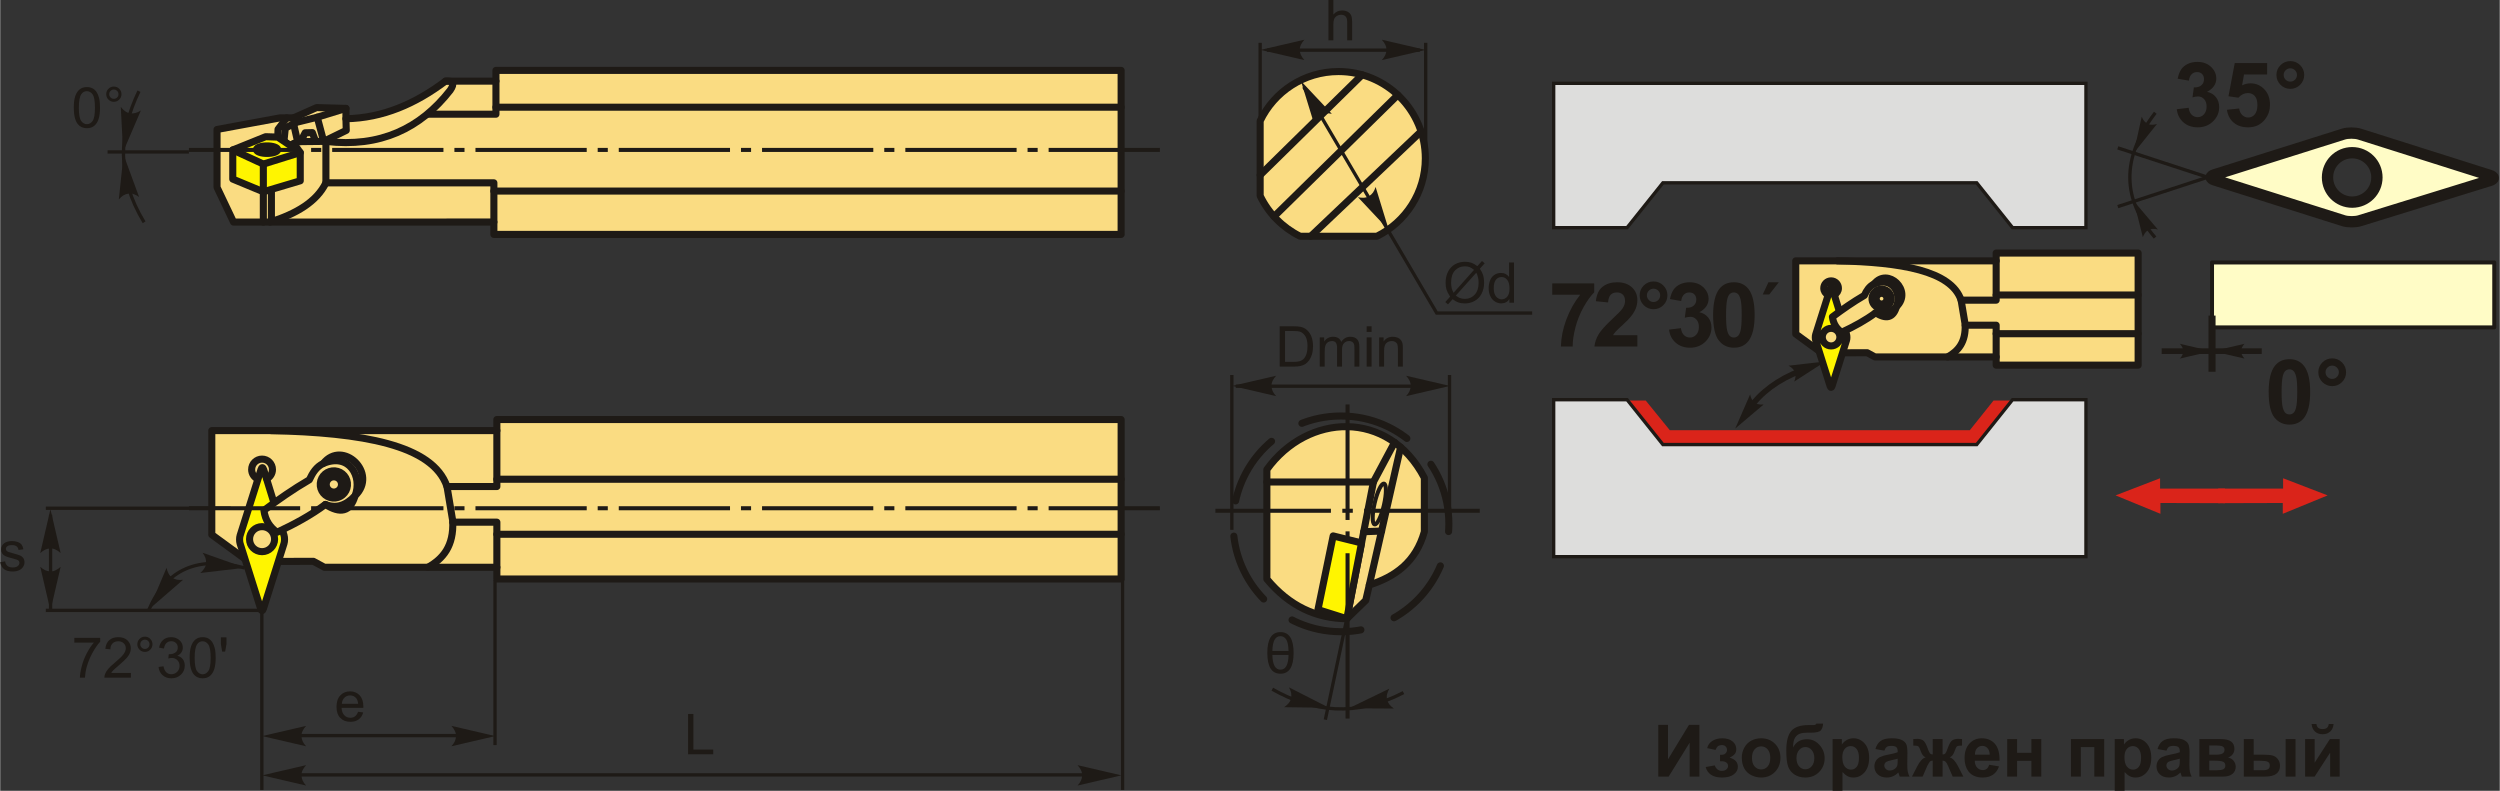 <?xml version="1.0" encoding="UTF-8"?>
<!DOCTYPE svg PUBLIC "-//W3C//DTD SVG 1.1//EN" "http://www.w3.org/Graphics/SVG/1.1/DTD/svg11.dtd">
<!-- Creator: CorelDRAW 2018 (64-Bit) -->
<svg xmlns="http://www.w3.org/2000/svg" xml:space="preserve" width="1764px" height="558px" version="1.1" style="shape-rendering:geometricPrecision; text-rendering:geometricPrecision; image-rendering:optimizeQuality; fill-rule:evenodd; clip-rule:evenodd"
viewBox="0 0 1777.65 562.42"
 xmlns:xlink="http://www.w3.org/1999/xlink">
 <rect x="0" y="0" width="1777.65" height="562.42" fill="#333333" stroke="none"/>
 <defs>
  <style type="text/css">
   <![CDATA[
    .str4 {stroke:#1E1A16;stroke-width:4.03;stroke-miterlimit:22.926}
    .str6 {stroke:#1E1A16;stroke-width:5.04;stroke-miterlimit:22.926}
    .str2 {stroke:#1E1A16;stroke-width:2.38;stroke-miterlimit:22.926}
    .str5 {stroke:#1E1A16;stroke-width:8.06;stroke-linecap:round;stroke-linejoin:round;stroke-miterlimit:22.926}
    .str0 {stroke:#1E1A16;stroke-width:5.04;stroke-linecap:round;stroke-linejoin:round;stroke-miterlimit:22.926}
    .str1 {stroke:#1E1A16;stroke-width:5.04;stroke-linecap:round;stroke-linejoin:round;stroke-miterlimit:22.926}
    .str3 {stroke:#1E1A16;stroke-width:5.04;stroke-linecap:round;stroke-linejoin:round;stroke-miterlimit:22.926;stroke-dasharray:50.39 25.2}
    .fil1 {fill:none}
    .fil8 {fill:#DDDDDC}
    .fil5 {fill:#1E1A16}
    .fil7 {fill:#FFFCC6}
    .fil2 {fill:#FFF500}
    .fil0 {fill:#FADC82}
    .fil9 {fill:#DA241A}
    .fil3 {fill:#1E1A16;fill-rule:nonzero}
    .fil4 {fill:#1E1A16;fill-rule:nonzero}
    .fil6 {fill:#DA241A;fill-rule:nonzero}
   ]]>
  </style>
 </defs>
 <g id="Layer_x0020_1">
  <g id="_2192655546304">
   <path class="fil0 str0" d="M351.08 157.91l-185.14 0.03 -11.75 -24.72 0 -41.14 44.67 -8.23 9.69 0 16.46 -7.34 20.86 0.59 0 7.34c26.15,-0.44 49.38,-10.62 70.82,-26.74l35.86 0 0 -7.64 444.63 0 0 116.66 -446.1 0 0 -8.81z"/>
   <polyline class="fil1 str0" points="203.71,83.85 197.57,91.95 197.38,97.69 206.16,103.42 211.51,100.74 230.04,100.55 246.09,92.72 245.87,84.44 "/>
   <polyline class="fil1 str0" points="201.77,100.55 202.72,91.19 209.98,87.18 208.55,83.85 "/>
   <polyline class="fil1 str0" points="209.98,87.18 225.46,83.36 245.87,77.1 "/>
   <line class="fil1 str0" x1="225.46" y1="83.36" x2="230.04" y2= "100.55" />
   <polyline class="fil1 str0" points="213.62,100.72 216.86,94.44 221.98,94.31 224.31,100.61 "/>
   <line class="fil1 str0" x1="208.6" y1="87.94" x2="211.51" y2= "100.74" />
   <path class="fil1 str0" d="M351.08 157.91l0 -27.88 -119.46 0c0,-9.83 0,-19.65 0,-29.48 38.69,4.61 67.2,-9.24 88.39,-36.35 3.47,-5.02 1.97,-6.94 -3.32,-6.5"/>
   <polyline class="fil1 str0" points="352.55,57.7 352.55,81.22 304.61,81.22 "/>
   <path class="fil1 str0" d="M231.62 130.03c-6.62,13.52 -21.13,22.04 -39.78,27.9"/>
   <line class="fil1 str0" x1="192.86" y1="135.16" x2="192.86" y2= "156.86" />
   <line class="fil1 str0" x1="187.12" y1="131.87" x2="187.12" y2= "157.93" />
   <polygon class="fil2 str0" points="187.12,136.39 165.38,127.36 165.38,106.65 188.76,97.22 197.38,97.51 206.16,103.42 208.84,102.08 213.37,108.5 213.37,128.59 "/>
   <polyline class="fil1 str0" points="165.38,106.65 187.12,116.7 213.37,108.5 "/>
   <line class="fil1 str0" x1="187.12" y1="116.7" x2="187.12" y2= "136.39" />
   <ellipse class="fil0 str0" cx="189.78" cy="106.44" rx="7.59" ry="2.67"/>
   <line class="fil1 str0" x1="352.55" y1="76.23" x2="797.18" y2= "76.23" />
   <line class="fil1 str0" x1="351.08" y1="135.9" x2="797.18" y2= "135.9" />
  </g>
  <g id="_2192654952304">
   <g>
    <polygon class="fil0 str0" points="222.71,399.2 176.57,399.35 150.46,380.26 150.46,306.25 353.2,306.25 353.2,298.37 797.18,298.37 797.18,411.79 353.2,411.79 353.2,403.46 230.59,403.46 "/>
    <path class="fil2 str1" d="M177.31 383.44c0,-4.92 3.99,-8.91 8.9,-8.91 4.92,0 8.91,3.99 8.91,8.91 0,4.91 -3.99,8.9 -8.91,8.9 -4.91,0 -8.9,-3.99 -8.9,-8.9zm-6.7 3.19c-0.51,-1.61 -0.5,-4.25 0.01,-5.85l14.87 -46.98c0.51,-1.62 1.33,-1.62 1.83,0l14.51 46.92c0.5,1.61 0.49,4.26 -0.02,5.86l-14.7 46.5c-0.51,1.61 -1.34,1.6 -1.85,-0.01l-14.65 -46.44z"/>
    <g>
     <path class="fil0 str0" d="M196.9 378.54c-4.96,-3.5 -8.41,-8.38 -9.36,-15.57 10.19,-7.6 20.7,-15 32.3,-21.74 2.25,-4.84 4.97,-9.26 9.96,-11.64 13.61,-17.29 39.25,6.97 22.56,22.98 -3.3,11.53 -10.58,12.95 -21.1,6.19 -10.09,7.54 -21.84,13.93 -34.36,19.78z"/>
     <path class="fil1 str0" d="M231.26 358.76c7.33,2.97 14.37,1.08 21.1,-6.19 5.35,-13.64 -4.11,-30.76 -22.56,-22.98"/>
     <path class="fil1 str0" d="M238.13 334.88c5.33,0.47 9.27,5.17 8.8,10.5 -0.47,5.33 -5.17,9.27 -10.5,8.8 -5.33,-0.47 -9.27,-5.17 -8.8,-10.5 0.47,-5.33 5.17,-9.27 10.5,-8.8z"/>
     <path class="fil1 str0" d="M237.75 339.13c2.99,0.26 5.2,2.89 4.94,5.88 -0.27,2.98 -2.9,5.19 -5.89,4.93 -2.98,-0.26 -5.19,-2.9 -4.93,-5.88 0.26,-2.99 2.9,-5.2 5.88,-4.93z"/>
    </g>
    <path class="fil1 str0" d="M192.66 306.25c64.37,1.41 115.03,9.99 125.08,39.77 1.36,8.15 2.72,16.29 4.07,24.43 0.85,18.09 -7.02,27 -17.64,33.01"/>
    <polyline class="fil1 str0" points="353.2,403.46 353.2,371.36 321.86,371.36 "/>
    <polyline class="fil1 str0" points="353.2,306.25 353.2,346.02 317.74,346.02 "/>
    <line class="fil1 str0" x1="353.2" y1="340.82" x2="797.18" y2= "340.82" />
    <line class="fil1 str0" x1="353.2" y1="379.95" x2="797.18" y2= "379.95" />
   </g>
   <path class="fil1 str0" d="M182.95 340.57c-2.45,-1.21 -4.14,-3.73 -4.14,-6.65 0,-4.09 3.31,-7.41 7.4,-7.41 4.09,0 7.4,3.32 7.4,7.41 0,2.88 -1.64,5.37 -4.04,6.59"/>
  </g>
  <polygon class="fil3" points="1179.18,515.51 1186.12,515.51 1186.12,540 1201.02,515.51 1208.42,515.51 1208.42,552.3 1201.48,552.3 1201.48,528.2 1186.58,552.3 1179.18,552.3 "/>
  <path id="1" class="fil3" d="M1223.11 541.4l0 -4.57c1.22,0 2.11,-0.08 2.67,-0.24 0.55,-0.16 1.07,-0.55 1.57,-1.16 0.49,-0.62 0.74,-1.32 0.74,-2.12 0,-0.84 -0.31,-1.63 -0.91,-2.34 -0.61,-0.72 -1.53,-1.08 -2.74,-1.08 -0.94,0 -1.78,0.2 -2.51,0.6 -0.74,0.4 -1.41,1.35 -2.01,2.85l-5.96 -1.29c0.6,-2.33 1.9,-4.07 3.87,-5.24 1.96,-1.16 4.22,-1.75 6.73,-1.75 3.22,0 5.7,0.74 7.46,2.22 1.77,1.48 2.65,3.32 2.65,5.56 0,1.4 -0.38,2.54 -1.14,3.46 -0.76,0.92 -1.96,1.76 -3.6,2.55 1.97,0.54 3.44,1.36 4.41,2.44 0.97,1.09 1.46,2.44 1.46,4.07 0,2.07 -0.97,3.86 -2.9,5.36 -1.94,1.5 -4.73,2.25 -8.37,2.25 -6.35,0 -10.22,-2.49 -11.65,-7.45l6.43 -1.19c1.03,2.61 2.75,3.91 5.13,3.91 1.33,0 2.39,-0.35 3.18,-1.05 0.8,-0.69 1.19,-1.5 1.19,-2.45 0,-1.03 -0.41,-1.85 -1.24,-2.45 -0.83,-0.59 -1.92,-0.89 -3.25,-0.89l-1.21 0z"/>
  <path id="2" class="fil3" d="M1238.58 538.64c0,-2.35 0.58,-4.62 1.73,-6.81 1.16,-2.2 2.8,-3.87 4.91,-5.03 2.12,-1.15 4.47,-1.74 7.08,-1.74 4.04,0 7.33,1.31 9.91,3.94 2.58,2.62 3.86,5.93 3.86,9.94 0,4.04 -1.3,7.39 -3.89,10.04 -2.61,2.66 -5.88,3.99 -9.83,3.99 -2.44,0 -4.77,-0.56 -6.98,-1.67 -2.21,-1.1 -3.9,-2.72 -5.06,-4.86 -1.15,-2.13 -1.73,-4.74 -1.73,-7.8zm7.25 0.38c0,2.64 0.62,4.67 1.87,6.07 1.26,1.42 2.8,2.12 4.65,2.12 1.83,0 3.37,-0.7 4.61,-2.12 1.24,-1.4 1.87,-3.45 1.87,-6.13 0,-2.61 -0.63,-4.62 -1.87,-6.03 -1.24,-1.41 -2.78,-2.11 -4.61,-2.11 -1.85,0 -3.39,0.7 -4.65,2.11 -1.25,1.41 -1.87,3.44 -1.87,6.09z"/>
  <path id="3" class="fil3" d="M1291.65 514.63l4.78 0c-0.15,2.12 -0.71,3.72 -1.67,4.82 -0.96,1.08 -3.34,1.63 -7.12,1.63 -0.45,0 -0.9,-0.01 -1.36,-0.02l-0.9 0c-2.25,0 -4.07,0.24 -5.48,0.74 -1.4,0.49 -2.56,1.45 -3.45,2.87 -0.9,1.43 -1.36,3.73 -1.39,6.89 1.03,-1.96 2.38,-3.41 4.03,-4.38 1.65,-0.97 3.61,-1.45 5.89,-1.45 3.5,0 6.46,1.36 8.89,4.1 2.43,2.72 3.64,5.88 3.64,9.47 0,3.74 -1.27,6.95 -3.83,9.64 -2.56,2.68 -5.89,4.03 -10.01,4.03 -2.83,0 -5.32,-0.68 -7.47,-2.04 -2.14,-1.36 -3.67,-3.21 -4.59,-5.57 -0.92,-2.35 -1.38,-6.25 -1.38,-11.7 0,-6.4 1.18,-11 3.53,-13.8 2.36,-2.8 6.47,-4.2 12.34,-4.2l3.57 0c0.99,0 1.65,-0.34 1.98,-1.03zm-14.18 24.55c0,2.44 0.61,4.37 1.82,5.79 1.21,1.43 2.68,2.14 4.43,2.14 1.88,0 3.43,-0.74 4.64,-2.21 1.21,-1.48 1.8,-3.37 1.8,-5.7 0,-2.37 -0.6,-4.28 -1.83,-5.73 -1.22,-1.46 -2.74,-2.19 -4.54,-2.19 -1.74,0 -3.23,0.72 -4.47,2.15 -1.23,1.43 -1.85,3.35 -1.85,5.75z"/>
  <path id="4" class="fil3" d="M1303.15 525.63l6.58 0 0 3.91c0.85,-1.33 2,-2.41 3.45,-3.24 1.46,-0.83 3.08,-1.24 4.85,-1.24 3.09,0 5.72,1.22 7.88,3.65 2.16,2.43 3.24,5.82 3.24,10.15 0,4.46 -1.09,7.92 -3.27,10.4 -2.17,2.47 -4.81,3.71 -7.91,3.71 -1.47,0 -2.81,-0.3 -4.01,-0.89 -1.19,-0.58 -2.45,-1.58 -3.77,-3l0 13.34 -7.04 0 0 -36.79zm6.93 12.92c0,3.01 0.6,5.23 1.79,6.67 1.18,1.42 2.63,2.14 4.32,2.14 1.64,0 3,-0.65 4.09,-1.97 1.08,-1.32 1.62,-3.48 1.62,-6.49 0,-2.81 -0.55,-4.89 -1.68,-6.25 -1.11,-1.36 -2.5,-2.04 -4.15,-2.04 -1.72,0 -3.15,0.67 -4.28,2.01 -1.14,1.33 -1.71,3.31 -1.71,5.93z"/>
  <path id="5" class="fil3" d="M1339.98 533.85l-6.37 -1.13c0.72,-2.6 1.96,-4.53 3.72,-5.78 1.75,-1.25 4.36,-1.88 7.82,-1.88 3.15,0 5.49,0.37 7.03,1.12 1.54,0.74 2.62,1.68 3.25,2.83 0.63,1.15 0.94,3.25 0.94,6.31l-0.1 8.22c0,2.34 0.11,4.07 0.33,5.19 0.23,1.11 0.65,2.3 1.26,3.57l-6.99 0c-0.18,-0.46 -0.41,-1.15 -0.67,-2.06 -0.11,-0.42 -0.2,-0.69 -0.25,-0.82 -1.2,1.18 -2.48,2.06 -3.85,2.65 -1.38,0.6 -2.83,0.9 -4.38,0.9 -2.73,0 -4.89,-0.75 -6.47,-2.24 -1.57,-1.48 -2.36,-3.37 -2.36,-5.64 0,-1.5 0.36,-2.85 1.08,-4.03 0.72,-1.17 1.72,-2.08 3.02,-2.7 1.3,-0.63 3.16,-1.18 5.6,-1.65 3.29,-0.62 5.58,-1.2 6.85,-1.73l0 -0.71c0,-1.37 -0.34,-2.35 -1.01,-2.94 -0.67,-0.58 -1.94,-0.87 -3.8,-0.87 -1.26,0 -2.23,0.25 -2.94,0.75 -0.71,0.5 -1.27,1.38 -1.71,2.64zm9.46 5.7c-0.9,0.3 -2.33,0.66 -4.29,1.08 -1.96,0.42 -3.24,0.83 -3.84,1.23 -0.92,0.66 -1.38,1.48 -1.38,2.48 0,1 0.37,1.84 1.1,2.56 0.74,0.72 1.67,1.08 2.81,1.08 1.27,0 2.49,-0.42 3.64,-1.25 0.85,-0.64 1.42,-1.41 1.68,-2.34 0.18,-0.6 0.28,-1.74 0.28,-3.43l0 -1.41z"/>
  <path id="6" class="fil3" d="M1374.36 552.3l0 -11.36c-0.91,0.07 -1.55,0.28 -1.91,0.62 -0.36,0.34 -1,1.35 -1.9,3.04l-3.35 7.7 -7.58 0 3.76 -7.35c1.91,-3.67 3.89,-5.77 5.94,-6.3 -1.53,-0.59 -2.71,-2.11 -3.52,-4.57 -0.62,-1.83 -1.18,-2.93 -1.7,-3.29 -0.5,-0.36 -1.69,-0.54 -3.56,-0.54l0 -4.65c1.39,-0.08 2.36,-0.13 2.91,-0.13 1.55,0 2.87,0.35 3.98,1.03 1.1,0.7 2.14,2.41 3.11,5.14 0.74,2.13 1.35,3.48 1.8,4.04 0.45,0.56 1.13,0.86 2.02,0.89l0 -10.94 7.04 0 0 10.94c0.9,0 1.59,-0.29 2.04,-0.88 0.46,-0.58 1.06,-1.93 1.79,-4.05 0.96,-2.7 1.97,-4.4 3.05,-5.11 1.07,-0.7 2.46,-1.06 4.15,-1.06 0.48,0 1.41,0.05 2.8,0.13l0 4.65c-1.85,0 -3.03,0.18 -3.56,0.54 -0.51,0.36 -1.08,1.46 -1.69,3.29 -0.83,2.46 -2,3.98 -3.53,4.57 2.05,0.53 4.03,2.63 5.94,6.3l3.76 7.35 -7.58 0 -3.33 -7.7c-0.6,-1.37 -1.16,-2.31 -1.67,-2.8 -0.5,-0.51 -1.23,-0.79 -2.17,-0.86l0 11.36 -7.04 0z"/>
  <path id="7" class="fil3" d="M1414.49 543.87l7.04 1.18c-0.9,2.58 -2.33,4.54 -4.28,5.89 -1.95,1.35 -4.39,2.03 -7.31,2.03 -4.63,0 -8.07,-1.52 -10.29,-4.55 -1.75,-2.43 -2.63,-5.5 -2.63,-9.21 0,-4.42 1.15,-7.89 3.46,-10.39 2.3,-2.51 5.22,-3.76 8.75,-3.76 3.96,0 7.08,1.31 9.38,3.94 2.28,2.62 3.38,6.63 3.28,12.04l-17.63 0c0.05,2.09 0.62,3.72 1.71,4.89 1.08,1.16 2.43,1.74 4.04,1.74 1.1,0 2.03,-0.3 2.77,-0.9 0.76,-0.6 1.32,-1.56 1.71,-2.9zm0.41 -7.14c-0.05,-2.05 -0.58,-3.61 -1.58,-4.67 -1,-1.07 -2.22,-1.6 -3.65,-1.6 -1.54,0 -2.8,0.56 -3.81,1.69 -1,1.12 -1.49,2.65 -1.47,4.58l10.51 0z"/>
  <polygon id="8" class="fil3" points="1427.34,525.63 1434.38,525.63 1434.38,535.39 1444.55,535.39 1444.55,525.63 1451.59,525.63 1451.59,552.3 1444.55,552.3 1444.55,541.1 1434.38,541.1 1434.38,552.3 1427.34,552.3 "/>
  <polygon id="9" class="fil3" points="1472.65,525.63 1496.34,525.63 1496.34,552.3 1489.3,552.3 1489.3,531.33 1479.69,531.33 1479.69,552.3 1472.65,552.3 "/>
  <path id="10" class="fil3" d="M1503.79 525.63l6.58 0 0 3.91c0.85,-1.33 2,-2.41 3.46,-3.24 1.45,-0.83 3.07,-1.24 4.85,-1.24 3.09,0 5.72,1.22 7.87,3.65 2.16,2.43 3.24,5.82 3.24,10.15 0,4.46 -1.09,7.92 -3.26,10.4 -2.18,2.47 -4.82,3.71 -7.92,3.71 -1.47,0 -2.8,-0.3 -4,-0.89 -1.19,-0.58 -2.46,-1.58 -3.78,-3l0 13.34 -7.04 0 0 -36.79zm6.94 12.92c0,3.01 0.59,5.23 1.78,6.67 1.18,1.42 2.63,2.14 4.32,2.14 1.64,0 3,-0.65 4.09,-1.97 1.09,-1.32 1.63,-3.48 1.63,-6.49 0,-2.81 -0.56,-4.89 -1.68,-6.25 -1.12,-1.36 -2.5,-2.04 -4.16,-2.04 -1.72,0 -3.15,0.67 -4.28,2.01 -1.14,1.33 -1.7,3.31 -1.7,5.93z"/>
  <path id="11" class="fil3" d="M1540.62 533.85l-6.37 -1.13c0.72,-2.6 1.96,-4.53 3.72,-5.78 1.76,-1.25 4.37,-1.88 7.83,-1.88 3.14,0 5.49,0.37 7.03,1.12 1.53,0.74 2.62,1.68 3.24,2.83 0.63,1.15 0.95,3.25 0.95,6.31l-0.11 8.22c0,2.34 0.11,4.07 0.34,5.19 0.22,1.11 0.64,2.3 1.26,3.57l-6.99 0c-0.18,-0.46 -0.41,-1.15 -0.68,-2.06 -0.11,-0.42 -0.2,-0.69 -0.25,-0.82 -1.2,1.18 -2.48,2.06 -3.85,2.65 -1.37,0.6 -2.83,0.9 -4.38,0.9 -2.73,0 -4.89,-0.75 -6.46,-2.24 -1.58,-1.48 -2.37,-3.37 -2.37,-5.64 0,-1.5 0.36,-2.85 1.08,-4.03 0.72,-1.17 1.72,-2.08 3.03,-2.7 1.29,-0.63 3.16,-1.18 5.6,-1.65 3.29,-0.62 5.57,-1.2 6.84,-1.73l0 -0.71c0,-1.37 -0.34,-2.35 -1,-2.94 -0.68,-0.58 -1.95,-0.87 -3.81,-0.87 -1.25,0 -2.23,0.25 -2.93,0.75 -0.71,0.5 -1.28,1.38 -1.72,2.64zm9.46 5.7c-0.9,0.3 -2.33,0.66 -4.29,1.08 -1.95,0.42 -3.24,0.83 -3.84,1.23 -0.91,0.66 -1.38,1.48 -1.38,2.48 0,1 0.37,1.84 1.11,2.56 0.73,0.72 1.67,1.08 2.81,1.08 1.26,0 2.48,-0.42 3.64,-1.25 0.84,-0.64 1.41,-1.41 1.68,-2.34 0.18,-0.6 0.27,-1.74 0.27,-3.43l0 -1.41z"/>
  <path id="12" class="fil3" d="M1564.01 525.63l15.45 0c3.17,0 5.53,0.57 7.11,1.73 1.58,1.16 2.36,2.9 2.36,5.23 0,1.49 -0.42,2.79 -1.29,3.9 -0.86,1.1 -1.94,1.84 -3.25,2.21 1.84,0.45 3.21,1.29 4.12,2.53 0.89,1.24 1.35,2.6 1.35,4.07 0,2.07 -0.76,3.76 -2.29,5.05 -1.52,1.3 -3.78,1.95 -6.76,1.95l-16.8 0 0 -26.67zm7.04 11.1l4.57 0c2.21,0 3.81,-0.28 4.79,-0.83 0.99,-0.56 1.48,-1.43 1.48,-2.62 0,-1.13 -0.46,-1.93 -1.38,-2.41 -0.91,-0.48 -2.54,-0.72 -4.89,-0.72l-4.57 0 0 6.58zm0 11.05l5.6 0c2.02,0 3.5,-0.24 4.42,-0.73 0.93,-0.49 1.39,-1.36 1.39,-2.61 0,-1.31 -0.53,-2.21 -1.59,-2.7 -1.06,-0.5 -3.12,-0.75 -6.19,-0.75l-3.63 0 0 6.79z"/>
  <path id="13" class="fil3" d="M1595.6 525.63l7.03 0 0 11.1 7.1 0c2.78,0 4.9,0.19 6.37,0.59 1.46,0.39 2.7,1.25 3.71,2.57 1.02,1.32 1.53,2.88 1.53,4.66 0,2.57 -0.89,4.51 -2.66,5.8 -1.78,1.3 -4.44,1.95 -7.99,1.95l-15.09 0 0 -26.67zm7.03 22.15l6.58 0c1.71,0 2.96,-0.27 3.73,-0.8 0.77,-0.53 1.15,-1.4 1.15,-2.6 0,-1.27 -0.49,-2.15 -1.5,-2.62 -1,-0.48 -2.79,-0.72 -5.37,-0.72l-4.59 0 0 6.74zm22.72 -22.15l7.04 0 0 26.67 -7.04 0 0 -26.67z"/>
  <path id="14" class="fil3" d="M1639.22 525.63l6.78 0 0 16.76 10.84 -16.76 6.94 0 0 26.67 -6.78 0 0 -17 -11 17 -6.78 0 0 -26.67zm16.8 -10.74l3.44 0c-0.19,2.27 -1,4.06 -2.39,5.35 -1.4,1.3 -3.21,1.95 -5.42,1.95 -2.23,0 -4.04,-0.65 -5.43,-1.95 -1.4,-1.29 -2.21,-3.08 -2.4,-5.35l3.44 0c0.12,1.18 0.53,2.08 1.25,2.69 0.72,0.61 1.77,0.91 3.14,0.91 1.36,0 2.4,-0.3 3.12,-0.91 0.72,-0.61 1.13,-1.51 1.25,-2.69z"/>
  <g id="_2192811539072">
   <path class="fil0 str0" d="M951.77 50.88c-24.57,0 -45.79,14.35 -55.73,35.12l0 53.26c5.97,12.48 16.01,22.63 28.4,28.76l54.66 0c20.4,-10.08 34.43,-31.1 34.43,-55.39 0,-34.1 -27.65,-61.75 -61.76,-61.75z"/>
   <line class="fil1 str0" x1="896.04" y1="124.52" x2="968.59" y2= "53.2" />
   <line class="fil1 str0" x1="905.93" y1="154.01" x2="993.96" y2= "67.53" />
   <line class="fil1 str0" x1="932.03" y1="168.02" x2="1010.5" y2= "93.49" />
   <polyline class="fil1 str2" points="927.02,61.8 1021.62,222.63 1089.49,222.63 "/>
   <path class="fil3" d="M1050.53 189.27l3.28 -3.66 1.92 1.64 -3.43 3.85c1.11,1.67 1.86,3.12 2.25,4.38 0.52,1.64 0.78,3.48 0.78,5.51 0,2.94 -0.6,5.55 -1.78,7.85 -1.19,2.3 -2.85,4.02 -4.99,5.2 -2.14,1.17 -4.42,1.76 -6.83,1.76 -1.79,0 -3.42,-0.25 -4.88,-0.76 -1.12,-0.39 -2.43,-1.15 -3.93,-2.25l-3.29 3.69 -1.93 -1.65 3.45 -3.86c-1.28,-1.94 -2.14,-3.6 -2.57,-4.97 -0.43,-1.38 -0.64,-3.03 -0.64,-4.96 0,-2.95 0.58,-5.57 1.76,-7.86 1.17,-2.31 2.82,-4.05 4.94,-5.24 2.11,-1.18 4.47,-1.77 7.07,-1.77 1.74,0 3.27,0.23 4.58,0.69 1.32,0.46 2.72,1.26 4.24,2.41zm-2.37 2.65c-1.24,-0.97 -2.3,-1.63 -3.22,-1.98 -0.92,-0.35 -1.99,-0.53 -3.23,-0.53 -2.85,0 -5.2,0.97 -7.06,2.91 -1.86,1.93 -2.79,4.82 -2.79,8.67 0,1.5 0.14,2.85 0.43,4.02 0.2,0.87 0.64,1.95 1.3,3.22l14.57 -16.31zm1.6 2.02l-14.52 16.25c1.01,0.82 1.94,1.39 2.78,1.72 1.11,0.43 2.3,0.65 3.59,0.65 2.84,0 5.17,-1 7.02,-3.01 1.85,-2.01 2.77,-4.83 2.77,-8.44 0,-2.72 -0.54,-5.1 -1.64,-7.17z"/>
   <path id="1" class="fil3" d="M1073.3 215.32l0 -2.63c-1.31,2.04 -3.25,3.07 -5.81,3.07 -1.65,0 -3.17,-0.45 -4.55,-1.37 -1.39,-0.9 -2.47,-2.18 -3.23,-3.81 -0.77,-1.63 -1.15,-3.51 -1.15,-5.63 0,-2.07 0.35,-3.94 1.04,-5.63 0.69,-1.68 1.73,-2.98 3.11,-3.87 1.37,-0.91 2.92,-1.35 4.62,-1.35 1.26,0 2.37,0.26 3.35,0.79 0.97,0.53 1.77,1.22 2.38,2.07l0 -10.31 3.52 0 0 28.67 -3.28 0zm-11.13 -10.36c0,2.65 0.56,4.63 1.69,5.95 1.12,1.31 2.45,1.97 3.97,1.97 1.55,0 2.85,-0.63 3.93,-1.88 1.08,-1.26 1.62,-3.17 1.62,-5.75 0,-2.83 -0.55,-4.91 -1.65,-6.24 -1.09,-1.33 -2.45,-1.99 -4.06,-1.99 -1.56,0 -2.87,0.63 -3.93,1.91 -1.05,1.27 -1.57,3.28 -1.57,6.03z"/>
   <path id="стрелка.cdr" class="fil4" d="M925.06 57.61l21.96 23.35c-2.96,-0.64 -5.8,-0.57 -7.93,0.79 -2.26,1.44 -3.58,3.2 -4.63,6.5l-9.4 -30.64z"/>
   <path id="стрелка.cdr_0" class="fil4" d="M987.56 163.61l-21.96 -23.35c2.97,0.64 5.81,0.57 7.93,-0.79 2.27,-1.44 3.59,-3.2 4.63,-6.51l9.4 30.65z"/>
   <line class="fil1 str2" x1="896.04" y1="88.02" x2="896.04" y2= "30.44" />
   <line class="fil1 str2" x1="1013.78" y1="114.35" x2="1013.78" y2= "30.44" />
   <line class="fil1 str2" x1="1009.6" y1="35.68" x2="900.85" y2= "35.68" />
   <path id="стрелка.cdr_1" class="fil4" d="M896.32 35.49l31.23 -7.26c-2.05,2.24 -3.41,4.73 -3.31,7.25 0.11,2.68 0.97,4.7 3.31,7.27l-31.23 -7.26z"/>
   <path id="стрелка.cdr_2" class="fil4" d="M1013.77 35.49l-31.23 -7.26c2.05,2.24 3.41,4.73 3.31,7.25 -0.11,2.68 -0.97,4.7 -3.31,7.27l31.23 -7.26z"/>
   <path class="fil3" d="M944.6 28.67l0 -28.67 3.52 0 0 10.32c1.64,-1.92 3.7,-2.87 6.2,-2.87 1.52,0 2.85,0.3 3.99,0.91 1.12,0.6 1.93,1.44 2.42,2.51 0.49,1.06 0.73,2.62 0.73,4.65l0 13.15 -3.53 0 0 -13.14c0,-1.76 -0.38,-3.04 -1.13,-3.84 -0.76,-0.8 -1.83,-1.2 -3.22,-1.2 -1.03,0 -2.01,0.27 -2.92,0.81 -0.92,0.54 -1.56,1.27 -1.96,2.2 -0.38,0.92 -0.58,2.2 -0.58,3.83l0 11.34 -3.52 0z"/>
  </g>
  <line class="fil1 str2" x1="186.05" y1="434.1" x2="32.41" y2= "434.1" />
  <g id="_2192653128336">
   <path class="fil1 str2" d="M173.89 403.92c-33.34,-9.08 -55.98,1.01 -68.19,29.8"/>
   <path id="стрелка.cdr_3" class="fil4" d="M105.8 433.33l12.49 -29.52c0.61,2.97 1.82,5.54 3.92,6.94 2.23,1.48 4.37,1.98 7.82,1.6l-24.23 20.98z"/>
   <path id="стрелка.cdr_4" class="fil4" d="M174.12 403.78l-31.84 3.73c2.28,-2.01 3.91,-4.33 4.09,-6.84 0.19,-2.68 -0.44,-4.78 -2.47,-7.59l30.22 10.7z"/>
  </g>
  <line class="fil1 str2" x1="35.8" y1="433.92" x2="35.8" y2= "366.07" />
  <line class="fil1 str2" x1="163.92" y1="361.46" x2="32.41" y2= "361.46" />
  <path id="стрелка.cdr_5" class="fil4" d="M35.72 362.13l7.26 31.23c-2.24,-2.05 -4.73,-3.41 -7.25,-3.31 -2.68,0.11 -4.7,0.97 -7.27,3.31l7.26 -31.23z"/>
  <path id="стрелка.cdr_6" class="fil4" d="M35.72 434.3l7.26 -31.22c-2.24,2.04 -4.73,3.41 -7.25,3.3 -2.68,-0.11 -4.7,-0.97 -7.27,-3.3l7.26 31.22z"/>
  <path class="fil3" d="M0 399.81l3.48 -0.56c0.2,1.39 0.74,2.46 1.64,3.21 0.89,0.74 2.15,1.11 3.75,1.11 1.62,0 2.82,-0.33 3.61,-0.99 0.78,-0.65 1.17,-1.42 1.17,-2.31 0,-0.8 -0.35,-1.42 -1.05,-1.88 -0.49,-0.31 -1.7,-0.7 -3.6,-1.19 -2.58,-0.65 -4.36,-1.21 -5.36,-1.68 -1,-0.48 -1.75,-1.14 -2.27,-1.98 -0.51,-0.83 -0.77,-1.76 -0.77,-2.78 0,-0.92 0.21,-1.78 0.63,-2.56 0.43,-0.79 1.01,-1.45 1.73,-1.97 0.55,-0.4 1.3,-0.74 2.24,-1.02 0.95,-0.28 1.95,-0.42 3.04,-0.42 1.62,0 3.05,0.24 4.28,0.71 1.23,0.47 2.14,1.11 2.73,1.91 0.58,0.8 0.99,1.88 1.21,3.23l-3.45 0.48c-0.15,-1.08 -0.6,-1.93 -1.35,-2.54 -0.75,-0.6 -1.8,-0.91 -3.17,-0.91 -1.61,0 -2.76,0.27 -3.45,0.81 -0.69,0.53 -1.04,1.16 -1.04,1.87 0,0.45 0.14,0.87 0.43,1.23 0.29,0.38 0.74,0.69 1.35,0.94 0.35,0.13 1.38,0.43 3.1,0.9 2.49,0.66 4.22,1.21 5.21,1.63 0.99,0.42 1.76,1.04 2.32,1.84 0.57,0.81 0.85,1.81 0.85,3.01 0,1.17 -0.34,2.27 -1.03,3.3 -0.69,1.04 -1.67,1.84 -2.96,2.41 -1.3,0.57 -2.76,0.84 -4.39,0.84 -2.69,0 -4.76,-0.56 -6.17,-1.67 -1.42,-1.12 -2.32,-2.78 -2.71,-4.97z"/>
  <path class="fil3" d="M254.49 506.19l3.65 0.48c-0.57,2.11 -1.63,3.76 -3.18,4.93 -1.55,1.17 -3.52,1.75 -5.93,1.75 -3.03,0 -5.44,-0.93 -7.21,-2.8 -1.78,-1.86 -2.66,-4.48 -2.66,-7.85 0,-3.49 0.89,-6.2 2.68,-8.12 1.8,-1.93 4.13,-2.89 6.99,-2.89 2.77,0 5.03,0.94 6.79,2.83 1.75,1.89 2.64,4.54 2.64,7.97 0,0.21 -0.01,0.52 -0.02,0.93l-15.48 0c0.13,2.28 0.77,4.03 1.93,5.23 1.16,1.21 2.61,1.82 4.34,1.82 1.28,0 2.38,-0.34 3.29,-1.02 0.92,-0.68 1.64,-1.77 2.17,-3.26zm-11.53 -5.65l11.57 0c-0.15,-1.75 -0.6,-3.06 -1.33,-3.93 -1.11,-1.36 -2.57,-2.04 -4.35,-2.04 -1.61,0 -2.97,0.54 -4.07,1.63 -1.09,1.08 -1.7,2.52 -1.82,4.34z"/>
  <line class="fil1 str2" x1="186.05" y1="435.53" x2="186.05" y2= "561.79" />
  <line class="fil1 str2" x1="351.89" y1="412.53" x2="351.89" y2= "529.9" />
  <line class="fil1 str2" x1="341.08" y1="523.15" x2="201.65" y2= "523.15" />
  <path id="стрелка.cdr_7" class="fil4" d="M186.33 523.49l31.22 -7.27c-2.04,2.25 -3.41,4.74 -3.31,7.26 0.12,2.68 0.97,4.7 3.31,7.27l-31.22 -7.26z"/>
  <path id="стрелка.cdr_8" class="fil4" d="M352.08 523.49l-31.23 -7.27c2.04,2.25 3.41,4.74 3.31,7.26 -0.11,2.68 -0.97,4.7 -3.31,7.27l31.23 -7.26z"/>
  <line class="fil1 str2" x1="783.65" y1="551.08" x2="201.94" y2= "551.08" />
  <path id="стрелка.cdr_9" class="fil4" d="M186.33 551.42l31.22 -7.26c-2.04,2.25 -3.41,4.73 -3.31,7.25 0.12,2.69 0.97,4.71 3.31,7.27l-31.22 -7.26z"/>
  <path id="стрелка.cdr_10" class="fil4" d="M797.38 551.42l-31.22 -7.26c2.04,2.25 3.4,4.73 3.3,7.25 -0.11,2.69 -0.97,4.71 -3.3,7.27l31.22 -7.26z"/>
  <line class="fil1 str2" x1="798.21" y1="411.79" x2="798.21" y2= "561.79" />
  <polygon class="fil3" points="489.19,536.45 489.19,507.78 492.99,507.78 492.99,533.09 507.09,533.09 507.09,536.45 "/>
  <g id="_2192921133344">
   <g>
    <g>
     <path class="fil0 str0" d="M957.67 440.04c-21.65,-0.23 -40.82,-8.9 -56.85,-28.21 0,-25.97 0,-51.94 0,-77.91 28.91,-40.14 86.46,-43.1 112.01,5.9 0,12.77 0,25.54 0,38.32 -6.03,21.57 -20.78,32.05 -39.16,37.9 -0.84,3.65 -1.69,7.29 -2.53,10.94 -4.49,4.36 -8.98,8.71 -13.47,13.06z"/>
     <line class="fil1 str0" x1="973.67" y1="416.04" x2="995.95" y2= "318.03" />
     <polyline class="fil1 str0" points="957.67,440.04 976.6,342.78 991.63,314.62 "/>
     <line class="fil1 str0" x1="976.6" y1="342.78" x2="900.82" y2= "342.78" />
     <line class="fil1 str0" x1="969.72" y1="378.15" x2="982.39" y2= "377.68" />
     <ellipse class="fil0 str0" transform="matrix(0.557 0.129 -0.129 0.557 980.787 358.452)" rx="5.91" ry="25.99"/>
     <polygon class="fil2 str0" points="957.67,440.04 968.16,386.15 947.97,381.14 937.16,433.55 "/>
    </g>
    <g>
     <path id="ось.cdr" class="fil5" d="M970.04 361.81l82.17 0 0 2.88 -82.17 0 0 -2.88zm-105.83 0l82.17 0 0 2.88 -82.17 0 0 -2.88zm97.73 0l-7.46 0 0 2.88 7.46 0 0 -2.88z"/>
     <path id="ось.cdr_11" class="fil5" d="M959.65 393.46l0 117.58 -2.88 0 0 -117.58 2.88 0zm0 -105.83l0 82.17 -2.88 0 0 -82.17 2.88 0zm0 97.73l0 -7.46 -2.88 0 0 7.46 2.88 0z"/>
    </g>
    <line class="fil1 str2" x1="942.41" y1="511.83" x2="957.67" y2= "440.04" />
    <path class="fil1 str3" d="M953.55 295.85c42.37,0 76.71,34.34 76.71,76.71 0,42.37 -34.34,76.71 -76.71,76.71 -42.37,0 -76.71,-34.34 -76.71,-76.71 0,-42.37 34.34,-76.71 76.71,-76.71z"/>
   </g>
   <line class="fil1 str2" x1="875.92" y1="376.8" x2="875.92" y2= "266.7" />
   <line class="fil1 str2" x1="1011.91" y1="274.66" x2="878.69" y2= "274.66" />
   <path id="стрелка.cdr_12" class="fil4" d="M876.2 274.47l31.22 -7.26c-2.04,2.25 -3.41,4.73 -3.3,7.25 0.11,2.69 0.97,4.71 3.3,7.27l-31.22 -7.26z"/>
   <path id="стрелка.cdr_13" class="fil4" d="M1031.05 274.47l-31.23 -7.26c2.05,2.25 3.41,4.73 3.31,7.25 -0.11,2.69 -0.97,4.71 -3.31,7.27l31.23 -7.26z"/>
   <path class="fil3" d="M909.94 260.72l0 -28.67 9.88 0c2.23,0 3.93,0.14 5.11,0.41 1.64,0.38 3.04,1.07 4.2,2.06 1.52,1.28 2.64,2.91 3.39,4.89 0.75,1.99 1.13,4.27 1.13,6.83 0,2.17 -0.25,4.1 -0.76,5.78 -0.51,1.68 -1.16,3.08 -1.96,4.18 -0.8,1.1 -1.67,1.97 -2.61,2.6 -0.95,0.63 -2.09,1.11 -3.42,1.44 -1.34,0.32 -2.88,0.48 -4.61,0.48l-10.35 0zm3.81 -3.36l6.11 0c1.89,0 3.37,-0.17 4.45,-0.53 1.07,-0.35 1.92,-0.84 2.56,-1.49 0.9,-0.9 1.6,-2.11 2.1,-3.63 0.5,-1.52 0.75,-3.37 0.75,-5.53 0,-3.01 -0.49,-5.32 -1.47,-6.93 -0.98,-1.62 -2.18,-2.7 -3.58,-3.25 -1.02,-0.39 -2.65,-0.58 -4.91,-0.58l-6.01 0 0 21.94z"/>
   <path id="1" class="fil3" d="M938.42 260.72l0 -20.78 3.16 0 0 2.94c0.65,-1.02 1.52,-1.84 2.6,-2.45 1.08,-0.62 2.31,-0.93 3.69,-0.93 1.54,0 2.8,0.32 3.78,0.96 0.98,0.64 1.67,1.52 2.07,2.67 1.66,-2.42 3.8,-3.63 6.45,-3.63 2.06,0 3.66,0.57 4.77,1.71 1.11,1.14 1.67,2.9 1.67,5.27l0 14.24 -3.52 0 0 -13.08c0,-1.4 -0.12,-2.41 -0.35,-3.03 -0.23,-0.62 -0.64,-1.12 -1.25,-1.5 -0.6,-0.38 -1.3,-0.57 -2.11,-0.57 -1.47,0 -2.68,0.49 -3.65,1.46 -0.97,0.97 -1.45,2.53 -1.45,4.66l0 12.06 -3.53 0 0 -13.48c0,-1.57 -0.28,-2.74 -0.86,-3.52 -0.57,-0.78 -1.51,-1.18 -2.81,-1.18 -0.99,0 -1.91,0.26 -2.75,0.79 -0.84,0.52 -1.44,1.28 -1.82,2.28 -0.38,1.01 -0.56,2.45 -0.56,4.34l0 10.77 -3.53 0z"/>
   <path id="2" class="fil3" d="M971.78 236.06l0 -4.01 3.52 0 0 4.01 -3.52 0zm0 24.66l0 -20.78 3.52 0 0 20.78 -3.52 0z"/>
   <path id="3" class="fil3" d="M980.67 260.72l0 -20.78 3.17 0 0 2.95c1.52,-2.26 3.72,-3.39 6.6,-3.39 1.25,0 2.4,0.23 3.45,0.68 1.05,0.44 1.83,1.04 2.35,1.76 0.53,0.73 0.89,1.6 1.1,2.6 0.13,0.65 0.19,1.8 0.19,3.42l0 12.76 -3.52 0 0 -12.62c0,-1.44 -0.13,-2.51 -0.41,-3.22 -0.27,-0.71 -0.76,-1.27 -1.45,-1.7 -0.7,-0.42 -1.52,-0.64 -2.45,-0.64 -1.5,0 -2.78,0.48 -3.87,1.43 -1.09,0.95 -1.63,2.76 -1.63,5.42l0 11.33 -3.53 0z"/>
   <line class="fil1 str2" x1="1030.72" y1="376.8" x2="1030.72" y2= "266.7" />
   <g>
    <path class="fil1 str2" d="M997.98 492.57c-33.8,17.61 -64.48,13.92 -93.3,-2.43"/>
    <path id="стрелка.cdr_14" class="fil4" d="M945.12 503.37l-32.05 -0.42c2.52,-1.69 4.44,-3.78 4.94,-6.25 0.54,-2.63 0.19,-4.8 -1.47,-7.85l28.58 14.52z"/>
    <path id="стрелка.cdr_15" class="fil4" d="M959.09 503.74l28.85 -13.99c-1.5,2.64 -2.28,5.37 -1.62,7.81 0.7,2.59 1.98,4.37 4.83,6.36l-32.06 -0.18z"/>
   </g>
   <path class="fil3" d="M901.14 464.35c0,-9.87 3.11,-14.8 9.35,-14.8 6.23,0 9.35,4.93 9.35,14.8 0,9.86 -3.12,14.79 -9.35,14.79 -6.24,0 -9.35,-4.93 -9.35,-14.79zm3.6 -1.42l11.49 0c-0.13,-4.08 -0.72,-6.85 -1.76,-8.31 -1.06,-1.46 -2.39,-2.19 -4.02,-2.19 -3.66,0 -5.56,3.5 -5.71,10.5zm11.49 2.84l-11.49 0c0.15,6.99 2.06,10.49 5.75,10.49 3.7,0 5.61,-3.5 5.74,-10.49z"/>
  </g>
  <path id="ось.cdr_16" class="fil5" d="M228.29 105.18l-7.19 0 0 2.88 7.19 0 0 -2.88zm-94.11 0l79.12 0 0 2.88 -79.12 0 0 -2.88zm196.01 0l-7.18 0 0 2.88 7.18 0 0 -2.88zm-94.11 0l79.13 0 0 2.88 -79.13 0 0 -2.88zm196.02 0l-7.19 0 0 2.88 7.19 0 0 -2.88zm-94.11 0l79.12 0 0 2.88 -79.12 0 0 -2.88zm196.01 0l-7.18 0 0 2.88 7.18 0 0 -2.88zm-94.1 0l79.12 0 0 2.88 -79.12 0 0 -2.88zm196.01 0l-7.19 0 0 2.88 7.19 0 0 -2.88zm-94.11 0l79.12 0 0 2.88 -79.12 0 0 -2.88zm196.01 0l-7.18 0 0 2.88 7.18 0 0 -2.88zm-94.1 0l79.12 0 0 2.88 -79.12 0 0 -2.88zm101.9 0l79.13 0 0 2.88 -79.13 0 0 -2.88z"/>
  <line class="fil1 str2" x1="134.18" y1="108.06" x2="76.36" y2= "108.06" />
  <g id="_2192921141664">
   <path class="fil1 str2" d="M102.32 158.1c-19.77,-32.58 -18.09,-63.43 -3.65,-93.26"/>
   <path id="стрелка.cdr_17" class="fil4" d="M87.4 108.04l-1.67 -32.01c1.86,2.4 4.06,4.18 6.56,4.52 2.66,0.36 4.8,-0.13 7.74,-1.98l-12.63 29.47z"/>
   <path id="стрелка.cdr_18" class="fil4" d="M87.7 109.99l11.05 30.09c-2.48,-1.75 -5.12,-2.8 -7.61,-2.38 -2.65,0.44 -4.55,1.54 -6.81,4.17l3.37 -31.88z"/>
  </g>
  <path class="fil3" d="M52.31 76.56c0,-3.38 0.34,-6.12 1.04,-8.19 0.7,-2.07 1.73,-3.67 3.11,-4.78 1.37,-1.12 3.09,-1.67 5.18,-1.67 1.53,0 2.88,0.31 4.05,0.93 1.16,0.62 2.12,1.51 2.87,2.68 0.75,1.16 1.33,2.58 1.76,4.26 0.43,1.67 0.65,3.94 0.65,6.77 0,3.37 -0.35,6.09 -1.04,8.16 -0.68,2.07 -1.72,3.67 -3.09,4.79 -1.37,1.12 -3.11,1.68 -5.2,1.68 -2.76,0 -4.93,-0.98 -6.5,-2.95 -1.89,-2.4 -2.83,-6.29 -2.83,-11.68zm3.6 0.02c0,4.72 0.55,7.85 1.65,9.4 1.1,1.55 2.46,2.33 4.08,2.33 1.61,0 2.97,-0.78 4.08,-2.34 1.1,-1.56 1.64,-4.69 1.64,-9.39 0,-4.72 -0.54,-7.86 -1.64,-9.41 -1.1,-1.55 -2.47,-2.33 -4.12,-2.33 -1.62,0 -2.91,0.69 -3.88,2.06 -1.21,1.74 -1.81,4.97 -1.81,9.68z"/>
  <path id="1" class="fil3" d="M75.38 66.97c0,-1.49 0.53,-2.77 1.59,-3.83 1.07,-1.05 2.34,-1.58 3.83,-1.58 1.51,0 2.79,0.53 3.85,1.58 1.05,1.06 1.58,2.34 1.58,3.83 0,1.5 -0.53,2.79 -1.59,3.85 -1.07,1.06 -2.35,1.59 -3.84,1.59 -1.49,0 -2.76,-0.53 -3.83,-1.58 -1.06,-1.06 -1.59,-2.34 -1.59,-3.86zm2.12 0.02c0,0.91 0.32,1.68 0.97,2.33 0.65,0.65 1.43,0.97 2.35,0.97 0.9,0 1.67,-0.32 2.32,-0.97 0.65,-0.65 0.97,-1.42 0.97,-2.33 0,-0.92 -0.32,-1.69 -0.97,-2.34 -0.65,-0.65 -1.42,-0.97 -2.32,-0.97 -0.92,0 -1.7,0.32 -2.35,0.97 -0.65,0.65 -0.97,1.42 -0.97,2.34z"/>
  <path id="ось.cdr_19" class="fil5" d="M228.29 360.02l-7.19 0 0 2.88 7.19 0 0 -2.88zm-94.11 0l79.12 0 0 2.88 -79.12 0 0 -2.88zm196.01 0l-7.18 0 0 2.88 7.18 0 0 -2.88zm-94.11 0l79.13 0 0 2.88 -79.13 0 0 -2.88zm196.02 0l-7.19 0 0 2.88 7.19 0 0 -2.88zm-94.11 0l79.12 0 0 2.88 -79.12 0 0 -2.88zm196.01 0l-7.18 0 0 2.88 7.18 0 0 -2.88zm-94.1 0l79.12 0 0 2.88 -79.12 0 0 -2.88zm196.01 0l-7.19 0 0 2.88 7.19 0 0 -2.88zm-94.11 0l79.12 0 0 2.88 -79.12 0 0 -2.88zm196.01 0l-7.18 0 0 2.88 7.18 0 0 -2.88zm-94.1 0l79.12 0 0 2.88 -79.12 0 0 -2.88zm101.9 0l79.13 0 0 2.88 -79.13 0 0 -2.88z"/>
  <g id="_2192921143296">
   <path class="fil4" d="M1103.77 209.63l0 -8.06 29.85 0 0 6.35c-2.47,2.42 -4.97,5.89 -7.52,10.42 -2.54,4.53 -4.49,9.35 -5.82,14.45 -1.33,5.1 -1.99,9.66 -1.97,13.67l-8.38 0c0.15,-6.3 1.44,-12.72 3.88,-19.27 2.46,-6.54 5.72,-12.4 9.82,-17.56l-19.86 0z"/>
   <path id="1" class="fil4" d="M1164.32 238.4l0 8.06 -30.54 0c0.33,-3.07 1.32,-5.97 2.97,-8.71 1.65,-2.74 4.92,-6.38 9.79,-10.92 3.93,-3.66 6.33,-6.15 7.22,-7.45 1.2,-1.8 1.8,-3.58 1.8,-5.34 0,-1.95 -0.52,-3.45 -1.57,-4.49 -1.03,-1.05 -2.47,-1.57 -4.31,-1.57 -1.82,0 -3.25,0.55 -4.33,1.65 -1.07,1.09 -1.69,2.91 -1.86,5.46l-8.69 -0.86c0.51,-4.81 2.13,-8.26 4.86,-10.35 2.73,-2.09 6.14,-3.14 10.24,-3.14 4.48,0 8.01,1.22 10.58,3.64 2.56,2.43 3.84,5.44 3.84,9.05 0,2.05 -0.37,4 -1.1,5.86 -0.73,1.86 -1.89,3.79 -3.49,5.82 -1.05,1.36 -2.97,3.3 -5.72,5.83 -2.76,2.52 -4.5,4.2 -5.23,5.03 -0.75,0.83 -1.34,1.64 -1.79,2.43l17.33 0z"/>
   <path id="2" class="fil4" d="M1165.95 210.04c0,-2.74 0.96,-5.08 2.88,-6.99 1.94,-1.92 4.27,-2.88 6.99,-2.88 2.72,0 5.05,0.96 6.98,2.89 1.93,1.94 2.89,4.27 2.89,6.98 0,2.72 -0.96,5.05 -2.89,6.99 -1.93,1.93 -4.26,2.89 -6.98,2.89 -2.72,0 -5.05,-0.96 -6.99,-2.89 -1.92,-1.94 -2.88,-4.27 -2.88,-6.99zm5.14 0c0,1.31 0.47,2.42 1.39,3.35 0.93,0.92 2.04,1.39 3.34,1.39 1.3,0 2.41,-0.47 3.34,-1.39 0.92,-0.93 1.39,-2.04 1.39,-3.35 0,-1.3 -0.47,-2.41 -1.39,-3.34 -0.93,-0.92 -2.04,-1.39 -3.34,-1.39 -1.3,0 -2.41,0.47 -3.34,1.39 -0.92,0.93 -1.39,2.04 -1.39,3.34z"/>
   <path id="3" class="fil4" d="M1186.85 234.41l8.45 -1.03c0.26,2.16 0.98,3.81 2.16,4.95 1.17,1.15 2.59,1.72 4.25,1.72 1.79,0 3.29,-0.69 4.52,-2.06 1.22,-1.36 1.83,-3.2 1.83,-5.53 0,-2.19 -0.58,-3.94 -1.76,-5.22 -1.17,-1.28 -2.6,-1.92 -4.29,-1.92 -1.11,0 -2.44,0.22 -3.98,0.65l0.96 -7.07c2.35,0.07 4.14,-0.45 5.38,-1.54 1.24,-1.08 1.85,-2.53 1.85,-4.34 0,-1.54 -0.46,-2.75 -1.37,-3.67 -0.91,-0.91 -2.11,-1.37 -3.63,-1.37 -1.49,0 -2.76,0.52 -3.81,1.56 -1.05,1.03 -1.69,2.55 -1.92,4.54l-8 -1.37c0.56,-2.77 1.39,-4.98 2.53,-6.64 1.12,-1.66 2.7,-2.96 4.71,-3.91 2.01,-0.94 4.27,-1.42 6.77,-1.42 4.27,0 7.7,1.37 10.28,4.11 2.13,2.24 3.2,4.78 3.2,7.61 0,4 -2.18,7.2 -6.55,9.59 2.6,0.56 4.68,1.81 6.24,3.75 1.56,1.95 2.34,4.3 2.34,7.05 0,3.99 -1.46,7.4 -4.37,10.21 -2.91,2.82 -6.53,4.23 -10.87,4.23 -4.1,0 -7.51,-1.19 -10.21,-3.57 -2.71,-2.37 -4.27,-5.47 -4.71,-9.31z"/>
   <path id="4" class="fil4" d="M1232.96 200.74c4.4,0 7.84,1.58 10.32,4.73 2.96,3.73 4.44,9.92 4.44,18.55 0,8.63 -1.49,14.83 -4.47,18.6 -2.46,3.11 -5.89,4.67 -10.29,4.67 -4.43,0 -7.99,-1.71 -10.7,-5.12 -2.71,-3.4 -4.07,-9.49 -4.07,-18.23 0,-8.58 1.5,-14.76 4.47,-18.53 2.47,-3.11 5.89,-4.67 10.3,-4.67zm0 7.24c-1.04,0 -1.97,0.34 -2.78,1.02 -0.81,0.66 -1.45,1.87 -1.89,3.62 -0.59,2.25 -0.89,6.06 -0.89,11.4 0,5.36 0.26,9.03 0.79,11.03 0.53,2 1.2,3.34 2,4 0.81,0.67 1.73,1 2.77,1 1.03,0 1.96,-0.34 2.78,-1.02 0.8,-0.67 1.44,-1.87 1.88,-3.62 0.6,-2.23 0.89,-6.03 0.89,-11.39 0,-5.34 -0.26,-9.01 -0.79,-11.01 -0.53,-2 -1.2,-3.35 -2,-4.01 -0.81,-0.68 -1.73,-1.02 -2.76,-1.02z"/>
   <polygon id="5" class="fil4" points="1253.47,209.44 1257.53,200.74 1264.9,200.74 1258.11,209.44 "/>
   <g>
    <path class="fil1 str4" d="M1280.81 263.56c-16.61,6.32 -28.66,15.56 -36.97,27.01"/>
    <path id="стрелка.cdr_20" class="fil4" d="M1298.13 257.02l-22.3 14.37c0.96,-2.29 1.21,-4.3 0.75,-6.05 -0.84,-2.36 -2.06,-3.81 -4.8,-5.26l26.35 -3.06z"/>
    <path id="стрелка.cdr_21" class="fil4" d="M1233.91 304.78l10.6 -24.31c0.48,2.44 1.38,4.25 2.73,5.45 2.01,1.5 3.82,2.03 6.91,1.72l-20.24 17.14z"/>
   </g>
   <g>
    <polygon class="fil6" points="1582.22,347.48 1582.22,357.85 1536.3,357.72 1536.3,365.41 1504.4,352.32 1536.06,340.13 1536.06,347.51 "/>
    <polygon class="fil6" points="1577.4,347.48 1577.39,357.85 1623.32,357.72 1623.32,365.41 1655.22,352.32 1623.56,340.13 1623.56,347.51 "/>
   </g>
   <g id="ромб_x0020_35.cdr">
    <path class="fil4" d="M1547.94 77.68l8.44 -1.02c0.27,2.16 0.99,3.81 2.16,4.95 1.18,1.14 2.59,1.71 4.26,1.71 1.78,0 3.29,-0.68 4.51,-2.05 1.22,-1.36 1.83,-3.21 1.83,-5.53 0,-2.19 -0.58,-3.94 -1.75,-5.22 -1.18,-1.28 -2.6,-1.93 -4.3,-1.93 -1.11,0 -2.43,0.22 -3.98,0.66l0.97 -7.07c2.35,0.06 4.13,-0.46 5.37,-1.55 1.24,-1.08 1.85,-2.53 1.85,-4.33 0,-1.54 -0.45,-2.76 -1.36,-3.68 -0.91,-0.91 -2.12,-1.36 -3.63,-1.36 -1.49,0 -2.76,0.52 -3.81,1.55 -1.06,1.04 -1.69,2.55 -1.93,4.54l-8 -1.36c0.56,-2.77 1.4,-4.99 2.53,-6.65 1.12,-1.65 2.7,-2.95 4.71,-3.9 2.01,-0.94 4.28,-1.42 6.77,-1.42 4.28,0 7.71,1.36 10.29,4.1 2.13,2.25 3.2,4.79 3.2,7.61 0,4 -2.18,7.21 -6.56,9.59 2.61,0.56 4.68,1.81 6.25,3.76 1.55,1.95 2.34,4.3 2.34,7.05 0,3.99 -1.46,7.39 -4.37,10.21 -2.91,2.81 -6.53,4.22 -10.87,4.22 -4.11,0 -7.52,-1.18 -10.21,-3.56 -2.71,-2.38 -4.28,-5.48 -4.71,-9.32z"/>
    <path id="1" class="fil4" d="M1583.63 78.06l8.7 -0.9c0.25,1.97 0.99,3.54 2.2,4.69 1.23,1.16 2.64,1.73 4.24,1.73 1.82,0 3.36,-0.74 4.62,-2.23 1.26,-1.5 1.89,-3.74 1.89,-6.74 0,-2.81 -0.62,-4.92 -1.88,-6.32 -1.25,-1.41 -2.88,-2.11 -4.89,-2.11 -2.51,0 -4.76,1.1 -6.75,3.3l-7.05 -1.01 4.45 -23.62 23.05 0 0 8.12 -16.44 0 -1.38 7.74c1.94,-0.96 3.93,-1.45 5.96,-1.45 3.88,0 7.16,1.41 9.84,4.23 2.7,2.82 4.05,6.48 4.05,10.99 0,3.75 -1.09,7.1 -3.26,10.05 -2.97,4.02 -7.07,6.03 -12.32,6.03 -4.2,0 -7.63,-1.13 -10.28,-3.38 -2.65,-2.27 -4.23,-5.3 -4.75,-9.12z"/>
    <path id="2" class="fil4" d="M1618.82 53.32c0,-2.74 0.96,-5.08 2.89,-6.99 1.94,-1.92 4.26,-2.88 6.98,-2.88 2.72,0 5.05,0.96 6.99,2.89 1.92,1.93 2.89,4.26 2.89,6.98 0,2.72 -0.97,5.05 -2.89,6.99 -1.94,1.92 -4.27,2.89 -6.99,2.89 -2.72,0 -5.04,-0.97 -6.98,-2.89 -1.93,-1.94 -2.89,-4.27 -2.89,-6.99zm5.14 0c0,1.3 0.47,2.41 1.39,3.35 0.93,0.92 2.04,1.38 3.34,1.38 1.3,0 2.42,-0.46 3.35,-1.38 0.92,-0.94 1.38,-2.05 1.38,-3.35 0,-1.3 -0.46,-2.41 -1.38,-3.34 -0.93,-0.92 -2.05,-1.39 -3.35,-1.39 -1.3,0 -2.41,0.47 -3.34,1.39 -0.92,0.93 -1.39,2.04 -1.39,3.34z"/>
    <rect class="fil7 str5" transform="matrix(-7.49847E-15 -0.353 0.353 -4.83107E-14 1573 232.831)" width="130.83" height="568.66"/>
    <path class="fil4" d="M1628.05 255.44c4.4,0 7.84,1.58 10.33,4.73 2.95,3.73 4.43,9.92 4.43,18.55 0,8.63 -1.49,14.83 -4.46,18.6 -2.47,3.11 -5.9,4.66 -10.3,4.66 -4.42,0 -7.99,-1.7 -10.7,-5.11 -2.71,-3.41 -4.06,-9.49 -4.06,-18.23 0,-8.58 1.49,-14.77 4.46,-18.53 2.47,-3.11 5.9,-4.67 10.3,-4.67zm0 7.24c-1.04,0 -1.97,0.34 -2.77,1.01 -0.82,0.67 -1.45,1.88 -1.9,3.62 -0.59,2.26 -0.89,6.07 -0.89,11.41 0,5.36 0.27,9.03 0.8,11.03 0.53,2 1.19,3.33 2,4 0.8,0.67 1.72,0.99 2.76,0.99 1.04,0 1.97,-0.33 2.78,-1.01 0.81,-0.67 1.44,-1.87 1.89,-3.62 0.59,-2.23 0.89,-6.03 0.89,-11.39 0,-5.34 -0.27,-9.01 -0.8,-11.01 -0.53,-2 -1.19,-3.35 -2,-4.02 -0.8,-0.67 -1.72,-1.01 -2.76,-1.01z"/>
    <path id="1" class="fil4" d="M1648.6 264.74c0,-2.74 0.96,-5.08 2.89,-6.99 1.94,-1.92 4.27,-2.88 6.99,-2.88 2.72,0 5.04,0.96 6.98,2.89 1.93,1.93 2.89,4.26 2.89,6.98 0,2.72 -0.96,5.05 -2.89,6.99 -1.94,1.92 -4.26,2.89 -6.98,2.89 -2.72,0 -5.05,-0.97 -6.99,-2.89 -1.93,-1.94 -2.89,-4.27 -2.89,-6.99zm5.14 0c0,1.3 0.47,2.42 1.39,3.35 0.93,0.92 2.04,1.38 3.35,1.38 1.3,0 2.41,-0.46 3.34,-1.38 0.92,-0.93 1.39,-2.05 1.39,-3.35 0,-1.3 -0.47,-2.41 -1.39,-3.34 -0.93,-0.92 -2.04,-1.39 -3.34,-1.39 -1.31,0 -2.42,0.47 -3.35,1.39 -0.92,0.93 -1.39,2.04 -1.39,3.34z"/>
    <line class="fil1 str4" x1="1537.19" y1="249.73" x2="1608.36" y2= "249.73" />
    <path id="стрелка.cdr_22" class="fil4" d="M1573.53 249.77l22.59 -5.26c-1.46,1.61 -2.26,3.19 -2.4,4.77 0,2.19 0.57,3.73 2.4,5.74l-22.59 -5.25z"/>
    <line class="fil1 str6" x1="1573" y1="224.44" x2="1573" y2= "264.39" />
    <path id="стрелка.cdr_23" class="fil4" d="M1572.72 249.77l-22.59 -5.26c1.46,1.61 2.26,3.19 2.4,4.77 0,2.19 -0.57,3.73 -2.4,5.74l22.59 -5.25z"/>
    <line class="fil1 str2" x1="1589.42" y1="119.66" x2="1505.98" y2= "146.94" />
    <line class="fil1 str2" x1="1589.42" y1="132.44" x2="1505.98" y2= "105.16" />
    <path class="fil1 str2" d="M1532.66 80.18c-24.74,32.44 -23.42,61.86 -0.16,88.76"/>
    <path id="стрелка.cdr_24" class="fil4" d="M1517.37 142.98l6.43 25.74c0.88,-2.33 2.06,-3.97 3.6,-4.93 2.23,-1.14 4.1,-1.37 7.1,-0.55l-17.13 -20.26z"/>
    <path id="стрелка.cdr_25" class="fil4" d="M1517.31 108.9l16.54 -20.74c-2.38,0.72 -4.4,0.77 -6.1,0.14 -2.26,-1.08 -3.57,-2.43 -4.75,-5.31l-5.69 25.91z"/>
    <path class="fil7 str5" d="M1672.7 108.61c9.71,0 17.57,7.86 17.57,17.57 0,9.7 -7.86,17.57 -17.57,17.57 -9.7,0 -17.56,-7.87 -17.56,-17.57 0,-9.71 7.86,-17.57 17.56,-17.57zm-6.29 -13.23c3.16,-1 8.37,-0.99 11.54,0.01l92.73 29.36c3.18,1 3.18,2.62 -0.01,3.61l-92.61 28.63c-3.18,0.99 -8.39,0.97 -11.56,-0.03l-91.77 -29.01c-3.18,-1.01 -3.17,-2.66 0,-3.66l91.68 -28.91z"/>
   </g>
   <polygon class="fil8 str2" points="1483.34,59.26 1419.57,59.26 1168.57,59.26 1104.8,59.26 1104.8,161.91 1156.99,161.91 1182.49,130 1405.65,130 1431.15,161.91 1483.34,161.91 "/>
   <polygon class="fil9" points="1187.39,305.97 1400.75,305.97 1417.63,284.84 1438.49,284.84 1438.49,322.42 1149.26,322.42 1149.26,284.84 1170.24,284.84 "/>
   <polygon class="fil8 str2" points="1104.8,395.91 1166.08,395.91 1422.06,395.91 1483.34,395.91 1483.34,284.26 1431.15,284.26 1405.65,316.17 1182.49,316.17 1156.99,284.26 1104.8,284.26 "/>
   <g>
    <g>
     <polygon class="fil0 str0" points="1327.75,250.85 1295.32,250.96 1276.96,237.54 1276.96,185.51 1419.49,185.51 1419.49,179.97 1520.46,179.97 1520.46,259.7 1419.49,259.7 1419.49,253.85 1333.3,253.85 "/>
     <path class="fil2 str1" d="M1295.84 239.77c0,-3.46 2.8,-6.26 6.26,-6.26 3.45,0 6.25,2.8 6.25,6.26 0,3.46 -2.8,6.26 -6.25,6.26 -3.46,0 -6.26,-2.8 -6.26,-6.26zm-4.71 2.24c-0.36,-1.12 -0.35,-2.98 0,-4.11l10.46 -33.03c0.36,-1.13 0.93,-1.13 1.28,0.01l10.2 32.98c0.35,1.14 0.35,2.99 -0.01,4.12l-10.33 32.69c-0.36,1.13 -0.95,1.13 -1.31,0l-10.29 -32.66z"/>
     <g>
      <path class="fil0 str0" d="M1309.61 236.33c-3.48,-2.46 -5.91,-5.89 -6.58,-10.95 7.17,-5.34 14.55,-10.54 22.7,-15.28 1.59,-3.4 3.5,-6.51 7.01,-8.18 9.57,-12.16 27.59,4.89 15.86,16.15 -2.32,8.11 -7.44,9.11 -14.84,4.36 -7.09,5.29 -15.35,9.78 -24.15,13.9z"/>
      <path class="fil1 str0" d="M1333.76 222.43c5.15,2.08 10.11,0.76 14.84,-4.36 3.76,-9.59 -2.89,-21.62 -15.86,-16.15"/>
      <path class="fil1 str0" d="M1338.59 205.64c3.75,0.33 6.52,3.63 6.19,7.38 -0.33,3.74 -3.63,6.52 -7.38,6.19 -3.75,-0.33 -6.52,-3.64 -6.19,-7.38 0.33,-3.75 3.63,-6.52 7.38,-6.19z"/>
      <path class="fil1 str0" d="M1338.33 208.62c2.1,0.19 3.65,2.04 3.47,4.14 -0.19,2.1 -2.04,3.65 -4.14,3.46 -2.1,-0.18 -3.65,-2.03 -3.47,-4.13 0.19,-2.1 2.04,-3.65 4.14,-3.47z"/>
     </g>
     <path class="fil1 str0" d="M1306.63 185.51c45.25,0.99 80.87,7.02 87.93,27.96 0.95,5.72 1.91,11.45 2.86,17.17 0.6,12.72 -4.93,18.98 -12.4,23.21"/>
     <polyline class="fil1 str0" points="1419.49,253.85 1419.49,231.28 1397.46,231.28 "/>
     <polyline class="fil1 str0" points="1419.49,185.51 1419.49,213.47 1394.56,213.47 "/>
     <line class="fil1 str0" x1="1419.49" y1="209.81" x2="1520.46" y2= "209.81" />
     <line class="fil1 str0" x1="1419.49" y1="237.32" x2="1520.46" y2= "237.32" />
    </g>
    <path class="fil1 str0" d="M1299.8 209.63c-1.72,-0.84 -2.91,-2.62 -2.91,-4.67 0,-2.88 2.33,-5.21 5.2,-5.21 2.88,0 5.21,2.33 5.21,5.21 0,2.02 -1.16,3.78 -2.84,4.64"/>
   </g>
  </g>
  <path class="fil3" d="M52.7 456.99l0 -3.36 18.4 0 0 2.72c-1.81,1.94 -3.61,4.53 -5.38,7.75 -1.79,3.22 -3.16,6.54 -4.13,9.95 -0.7,2.4 -1.15,5.03 -1.34,7.89l-3.58 0c0.04,-2.26 0.48,-4.99 1.32,-8.18 0.84,-3.21 2.04,-6.29 3.61,-9.26 1.57,-2.97 3.24,-5.47 5.01,-7.51l-13.91 0z"/>
  <path id="1" class="fil3" d="M92.93 478.57l0 3.37 -18.84 0c-0.03,-0.85 0.11,-1.66 0.41,-2.45 0.48,-1.29 1.26,-2.56 2.32,-3.81 1.07,-1.25 2.59,-2.69 4.58,-4.33 3.07,-2.55 5.17,-4.57 6.26,-6.07 1.1,-1.49 1.65,-2.91 1.65,-4.24 0,-1.4 -0.5,-2.57 -1.49,-3.53 -0.99,-0.96 -2.29,-1.44 -3.89,-1.44 -1.69,0 -3.04,0.51 -4.05,1.52 -1.01,1.01 -1.53,2.41 -1.54,4.21l-3.58 -0.36c0.25,-2.7 1.18,-4.76 2.78,-6.17 1.61,-1.42 3.76,-2.12 6.47,-2.12 2.73,0 4.9,0.76 6.49,2.29 1.59,1.53 2.39,3.42 2.39,5.68 0,1.14 -0.23,2.27 -0.7,3.38 -0.47,1.11 -1.24,2.28 -2.32,3.51 -1.09,1.22 -2.88,2.91 -5.39,5.05 -2.1,1.77 -3.45,2.97 -4.05,3.61 -0.59,0.63 -1.08,1.26 -1.47,1.9l13.97 0z"/>
  <path id="2" class="fil3" d="M97.5 458.2c0,-1.5 0.54,-2.77 1.59,-3.83 1.05,-1.06 2.32,-1.58 3.79,-1.58 1.5,0 2.77,0.52 3.83,1.58 1.04,1.06 1.57,2.33 1.57,3.83 0,1.5 -0.53,2.78 -1.59,3.84 -1.05,1.06 -2.32,1.6 -3.81,1.6 -1.47,0 -2.74,-0.53 -3.79,-1.58 -1.05,-1.06 -1.59,-2.35 -1.59,-3.86zm2.11 0.01c0,0.92 0.32,1.69 0.96,2.34 0.65,0.65 1.42,0.97 2.33,0.97 0.9,0 1.67,-0.32 2.31,-0.97 0.64,-0.65 0.96,-1.42 0.96,-2.34 0,-0.91 -0.32,-1.69 -0.96,-2.33 -0.64,-0.65 -1.41,-0.97 -2.31,-0.97 -0.91,0 -1.68,0.32 -2.33,0.97 -0.64,0.64 -0.96,1.42 -0.96,2.33z"/>
  <path id="3" class="fil3" d="M112.6 474.33l3.5 -0.48c0.4,2 1.08,3.44 2.04,4.32 0.96,0.89 2.14,1.33 3.54,1.33 1.65,0 3.05,-0.58 4.18,-1.73 1.12,-1.14 1.68,-2.57 1.68,-4.26 0,-1.61 -0.52,-2.95 -1.57,-4 -1.05,-1.05 -2.38,-1.58 -4,-1.58 -0.66,0 -1.49,0.13 -2.47,0.39l0.39 -3.08c0.23,0.03 0.42,0.04 0.56,0.04 1.5,0 2.84,-0.39 4.04,-1.17 1.19,-0.79 1.78,-1.99 1.78,-3.61 0,-1.29 -0.43,-2.35 -1.3,-3.2 -0.87,-0.85 -1.99,-1.27 -3.36,-1.27 -1.37,0 -2.5,0.43 -3.4,1.3 -0.91,0.87 -1.49,2.17 -1.75,3.91l-3.5 -0.64c0.43,-2.37 1.4,-4.2 2.91,-5.5 1.51,-1.3 3.4,-1.95 5.65,-1.95 1.55,0 2.98,0.33 4.29,1.01 1.31,0.66 2.31,1.58 3,2.73 0.7,1.16 1.04,2.39 1.04,3.69 0,1.24 -0.33,2.36 -0.99,3.37 -0.66,1.02 -1.64,1.82 -2.93,2.42 1.68,0.39 2.99,1.21 3.92,2.44 0.93,1.23 1.39,2.78 1.39,4.63 0,2.5 -0.91,4.63 -2.71,6.37 -1.82,1.74 -4.11,2.61 -6.88,2.61 -2.5,0 -4.57,-0.75 -6.22,-2.26 -1.66,-1.5 -2.6,-3.44 -2.83,-5.83z"/>
  <path id="4" class="fil3" d="M134.71 467.79c0,-3.38 0.34,-6.12 1.03,-8.19 0.7,-2.07 1.72,-3.67 3.09,-4.78 1.35,-1.12 3.07,-1.67 5.14,-1.67 1.52,0 2.86,0.3 4.02,0.92 1.15,0.63 2.1,1.52 2.85,2.69 0.74,1.16 1.32,2.58 1.75,4.26 0.43,1.67 0.64,3.93 0.64,6.77 0,3.36 -0.35,6.09 -1.03,8.16 -0.68,2.07 -1.71,3.67 -3.07,4.79 -1.36,1.12 -3.08,1.68 -5.16,1.68 -2.74,0 -4.89,-0.98 -6.45,-2.95 -1.88,-2.4 -2.81,-6.29 -2.81,-11.68zm3.57 0.01c0,4.72 0.55,7.86 1.64,9.41 1.09,1.55 2.44,2.33 4.05,2.33 1.6,0 2.95,-0.78 4.05,-2.34 1.09,-1.56 1.63,-4.69 1.63,-9.4 0,-4.71 -0.54,-7.85 -1.63,-9.4 -1.09,-1.55 -2.46,-2.33 -4.09,-2.33 -1.61,0 -2.89,0.69 -3.85,2.06 -1.2,1.74 -1.8,4.97 -1.8,9.67z"/>
  <polygon id="5" class="fil3" points="157.82,463.4 156.93,458.05 156.93,453.27 160.91,453.27 160.91,458.05 159.97,463.4 "/>
 </g>
</svg>

